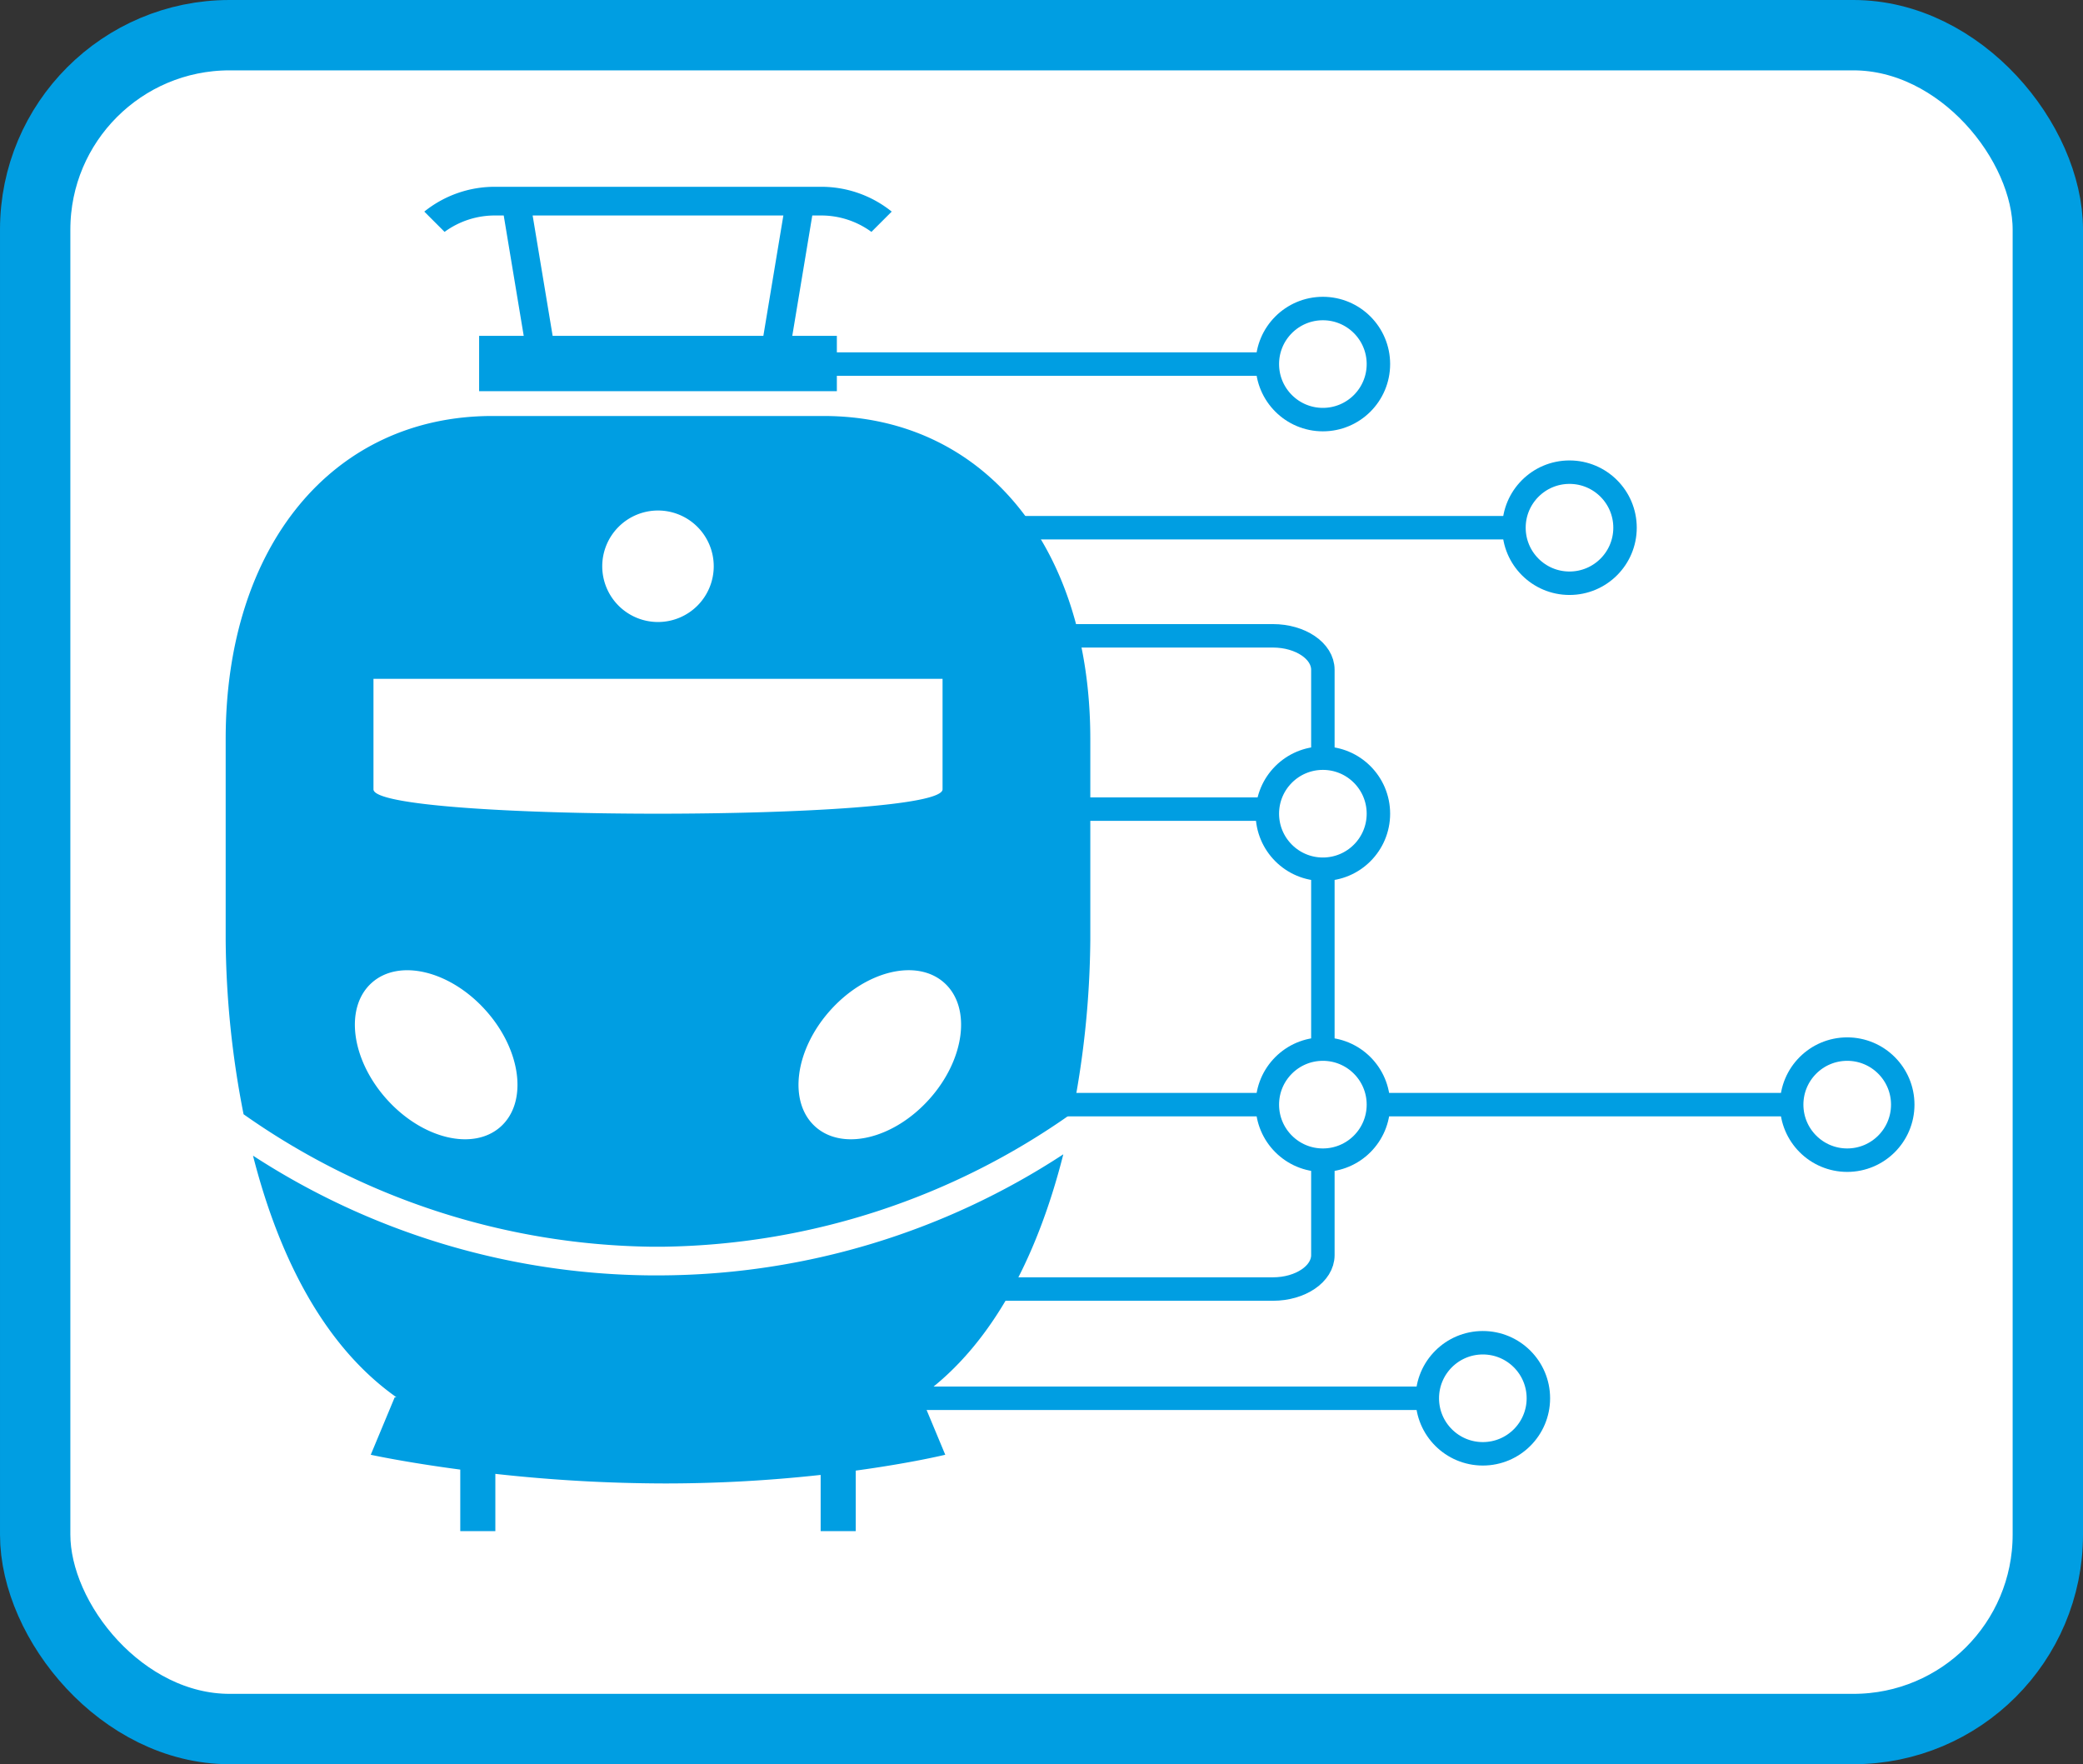 <?xml version="1.0" encoding="UTF-8"?>
<svg xmlns="http://www.w3.org/2000/svg" viewBox="0 0 88.82 75.222">
  <rect x="0" y="0" width="88.82" height="75.222" fill="#333333" stroke="none"/>
  <g id="f3864e0a-e366-484a-a3a3-2ad548458a94" data-name="Ebene 2">
    <g id="e5ed5770-79e6-4b89-a588-7f8353c7e722" data-name="Ebene 1">
      <rect x="1.5" y="1.5" width="85.82" height="72.222" rx="8.29" fill="#fff" stroke="#009ee2" stroke-miterlimit="10" stroke-width="3"></rect>
      <path d="M21.149,9.188h.33l.331,1.993.522,3.14H20.43v2.358H35.684V14.321H33.783l.522-3.14.331-1.993h.329a3.628,3.628,0,0,1,2.193.699l.865-.865a4.785,4.785,0,0,0-3.057-1.057H21.149a4.786,4.786,0,0,0-3.057,1.057l.865.865A3.624,3.624,0,0,1,21.149,9.188Zm12.254,0-.853,5.133H23.565l-.853-5.133ZM46.491,40.085V31.51c0-8.238-4.572-13.773-11.376-13.773H20.998c-6.804,0-11.375,5.536-11.375,13.773V40.082a39.679,39.679,0,0,0,.763,7.427,30.835,30.835,0,0,0,17.308,5.647h.652a30.842,30.842,0,0,0,17.393-5.708A39.64,39.64,0,0,0,46.491,40.085ZM28.057,21.767a2.377,2.377,0,1,1-2.377,2.378A2.378,2.378,0,0,1,28.057,21.767ZM21.348,48.039c-1.166,1.045-3.342.52-4.861-1.174-1.518-1.694-1.804-3.914-.637-4.959,1.166-1.045,3.342-.52,4.861,1.174C22.229,44.773,22.514,46.993,21.348,48.039Zm-5.423-14.384V28.943H40.191v4.711C40.191,35.041,15.925,35.041,15.925,33.655ZM39.627,46.865c-1.518,1.694-3.694,2.219-4.861,1.174-1.166-1.045-.881-3.266.637-4.96,1.518-1.694,3.694-2.219,4.861-1.174C41.43,42.951,41.145,45.171,39.627,46.865Zm-11.932,7.514a31.561,31.561,0,0,1-16.907-5.105c.981,3.847,2.789,7.954,6.116,10.302h-.073l-1.022,2.452s1.46.32,3.817.632v2.623h1.496V62.842a66.518,66.518,0,0,0,7.24.409,60.846,60.846,0,0,0,6.631-.364v2.396H36.489v-2.58c2.389-.326,3.817-.676,3.817-.676l-1.022-2.452H39.208c3.344-2.358,5.154-6.496,6.132-10.358a31.569,31.569,0,0,1-16.993,5.161Z" fill="#009ee2"></path>
      <path d="M34.524,27.11H54.276c1.177,0,2.132.648,2.132,1.447v24.958c0,.799-.954,1.447-2.132,1.447H40.981" fill="none" stroke="#009ee2" stroke-miterlimit="10"></path>
      <line x1="44.41" y1="47.099" x2="78.766" y2="47.099" fill="none" stroke="#009ee2" stroke-miterlimit="10"></line>
      <line x1="38.117" y1="22.5" x2="66.924" y2="22.5" fill="none" stroke="#009ee2" stroke-miterlimit="10"></line>
      <line x1="35.234" y1="15.523" x2="57.748" y2="15.523" fill="none" stroke="#009ee2" stroke-miterlimit="10"></line>
      <line x1="44.41" y1="34.499" x2="56.408" y2="34.499" fill="none" stroke="#009ee2" stroke-miterlimit="10"></line>
      <circle cx="66.924" cy="22.5" r="2.368" fill="#fff" stroke="#009ee2" stroke-miterlimit="10"></circle>
      <line x1="37.515" y1="59.619" x2="63.229" y2="59.619" fill="none" stroke="#009ee2" stroke-miterlimit="10"></line>
      <circle cx="63.229" cy="59.619" r="2.368" fill="#fff" stroke="#009ee2" stroke-miterlimit="10"></circle>
      <circle cx="78.766" cy="47.099" r="2.368" fill="#fff" stroke="#009ee2" stroke-miterlimit="10"></circle>
      <circle cx="56.408" cy="47.099" r="2.368" fill="#fff" stroke="#009ee2" stroke-miterlimit="10"></circle>
      <circle cx="56.408" cy="34.694" r="2.368" fill="#fff" stroke="#009ee2" stroke-miterlimit="10"></circle>
      <circle cx="56.408" cy="15.523" r="2.368" fill="#fff" stroke="#009ee2" stroke-miterlimit="10"></circle>
    </g>
  </g>
</svg>
